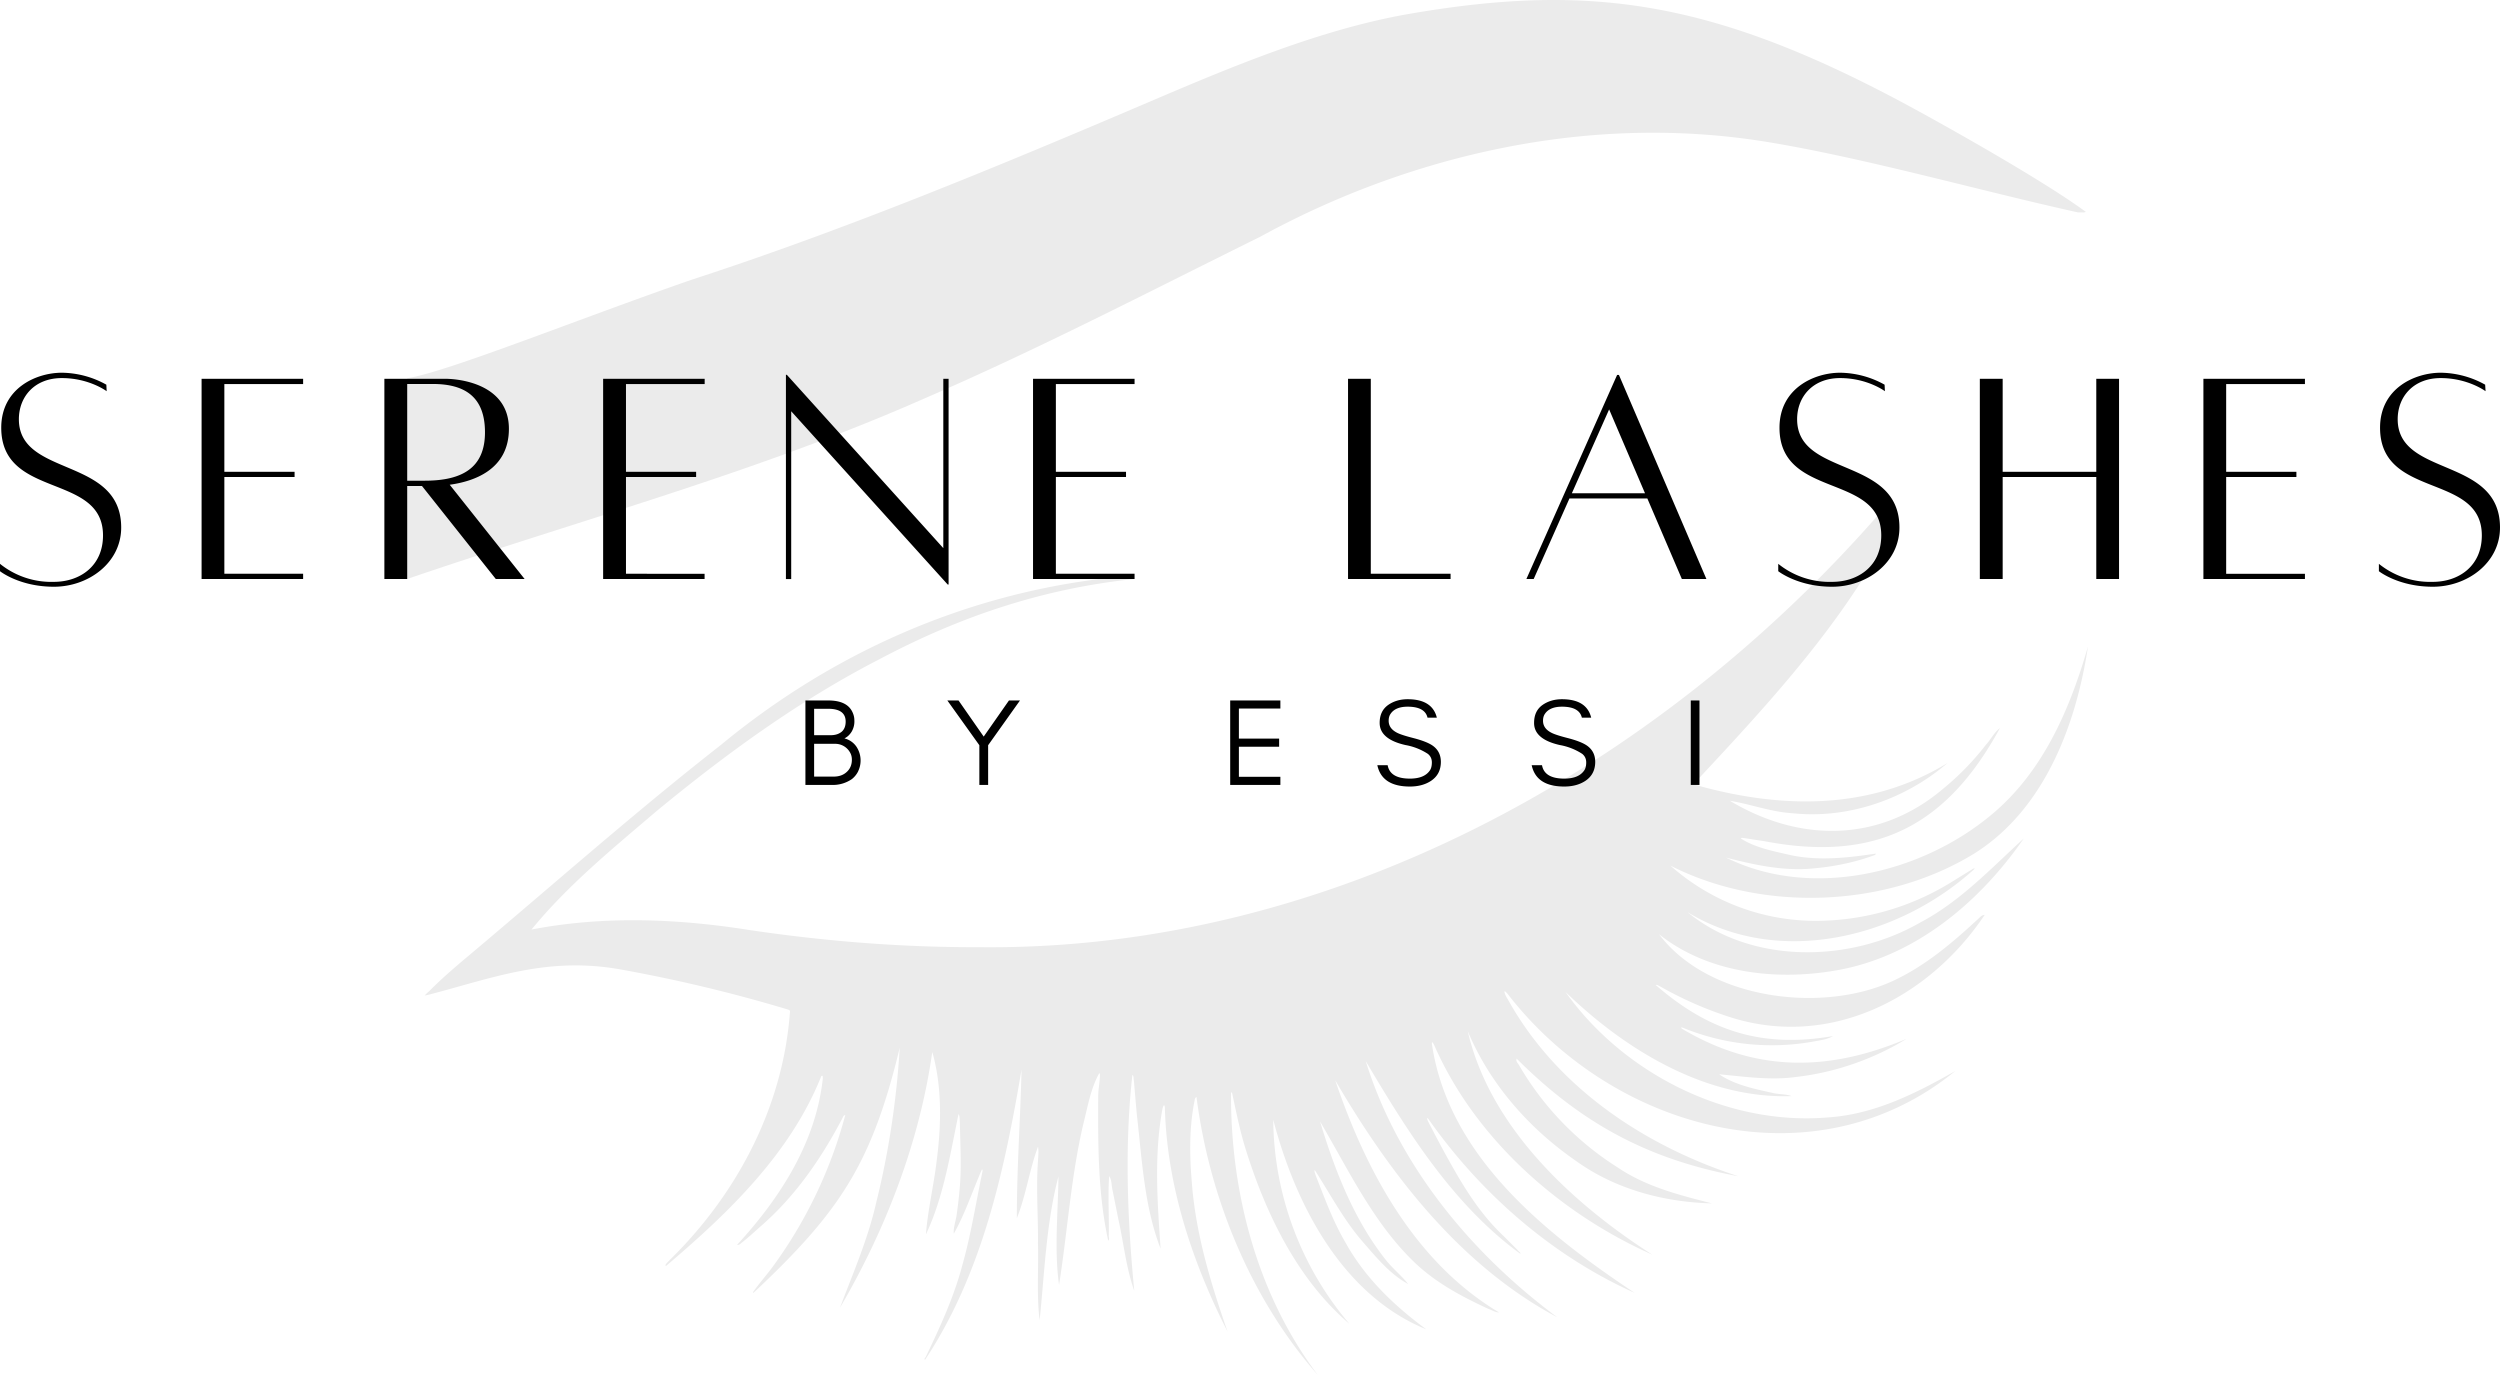 <svg xmlns="http://www.w3.org/2000/svg" viewBox="0 0 321.82 177.01"><path d="M6.94 74.9c3.3 0 6.32-1.99 6.32-5.98 0-8.08-13.1-4.64-13.1-13.86 0-5.11 4.53-7.08 7.79-7.08a12 12 0 0 1 5.74 1.54l.04.84s-2.25-1.69-5.77-1.69c-3.51 0-5.53 2.4-5.53 5.3 0 7.49 13.17 4.78 13.17 13.94 0 4.55-4.22 7.62-8.66 7.62s-6.94-2-6.94-2v-.95a10.52 10.52 0 0 0 6.94 2.32Zm21.94-25.46v11.29h9.04v.67h-9.04v12.46h10.14v.67H25.95V48.76h13.07v.68H28.88Zm34.94 25.09-9.5-11.97h-1.9v11.97h-2.94V48.76h7.8c2.09 0 8.23.78 8.23 6.44 0 5.3-4.57 6.78-7.62 7.2l9.64 12.13h-3.71Zm-11.4-12.65h2.25c4.8 0 7.76-1.63 7.76-6.23 0-4.49-2.5-6.22-6.71-6.22h-3.3v12.45Zm28.16-12.44v11.29h9.03v.67h-9.03v12.46H90.7v.67H77.64V48.76h13.07v.68H80.58Zm41.52 25.81h-.1l-20.15-22.31v21.6h-.68V48.25h.12l20.14 22.31v-21.8h.68v26.48Zm13.82-25.81v11.29h9.03v.67h-9.03v12.46h10.13v.67h-13.07V48.76h13.07v.68h-10.13Zm50.81 24.42v.67h-13.2V48.76h2.93v25.1h10.27Zm25.33-9.69h-10.03l-4.6 10.36h-.94l11.68-26.27h.23l11.26 26.27h-3.16l-4.44-10.36Zm-.3-.67-4.62-10.8-4.8 10.8h9.43Zm24.09 11.4c3.31 0 6.32-1.99 6.32-5.98 0-8.08-13.1-4.64-13.1-13.86 0-5.11 4.53-7.08 7.79-7.08a12 12 0 0 1 5.74 1.54l.04.84s-2.25-1.69-5.77-1.69c-3.51 0-5.53 2.4-5.53 5.3 0 7.49 13.17 4.78 13.17 13.94 0 4.55-4.22 7.62-8.66 7.62-4.43 0-6.94-2-6.94-2v-.95a10.51 10.51 0 0 0 6.94 2.32Zm36.93-26.14v25.77h-2.93V61.4H257.8v13.13h-2.94V48.76h2.94v11.97h12.05V48.76h2.93Zm13.79.68v11.29h9.04v.67h-9.04v12.46h10.14v.67h-13.07V48.76h13.07v.68h-10.14Zm26.6 25.46c3.3 0 6.31-1.99 6.31-5.98 0-8.08-13.1-4.64-13.1-13.86 0-5.11 4.53-7.08 7.8-7.08a12 12 0 0 1 5.73 1.54l.05.84s-2.26-1.69-5.77-1.69c-3.52 0-5.54 2.4-5.54 5.3 0 7.49 13.17 4.78 13.17 13.94 0 4.55-4.21 7.62-8.65 7.62s-6.94-2-6.94-2v-.95a10.51 10.51 0 0 0 6.94 2.32Zm-202.7 24.39c-.2.4-.47.73-.81 1a4.3 4.3 0 0 1-2.66.75h-3.32V90.17h2.94c1.6 0 2.63.49 3.1 1.47.17.35.26.71.26 1.07a2.59 2.59 0 0 1-.34 1.46c-.25.41-.56.7-.94.88.64.17 1.14.51 1.52 1.03a3.21 3.21 0 0 1 .25 3.2Zm-3.85-8.05h-1.82v3.4h2.14c.58 0 1.04-.15 1.4-.44.34-.29.52-.73.52-1.31 0-1.1-.75-1.65-2.24-1.65Zm2.85 5.71a2.18 2.18 0 0 0-1.97-1.2h-2.7v4.22h2.52c.69 0 1.25-.2 1.67-.59.45-.4.67-.94.67-1.58 0-.32-.06-.6-.19-.85Zm17.73 4.09h-1.13v-5.11l-4.12-5.76h1.44l3.24 4.65 3.25-4.65h1.42l-4.1 5.76v5.11Zm31.16 0V90.17h6.46v1.04h-5.34v3.87h5.18v1.05h-5.18V100h5.34v1.04h-6.46Zm19.24-7.98c0-1.02.36-1.78 1.08-2.3.71-.5 1.55-.75 2.52-.75 2.11 0 3.37.79 3.76 2.37h-1.2c-.22-.94-1.08-1.41-2.56-1.41-1.05 0-1.79.31-2.2.93-.16.23-.24.53-.24.88 0 .67.36 1.18 1.09 1.55.34.18 1.06.42 2.17.7 1.1.29 1.91.61 2.41.96.7.5 1.04 1.18 1.05 2.07 0 1.1-.44 1.92-1.3 2.48-.73.47-1.62.71-2.69.71-2.4 0-3.8-.92-4.19-2.75h1.33c.2 1.15 1.16 1.73 2.86 1.73 1.22 0 2.07-.34 2.55-1.02.19-.26.28-.62.28-1.07s-.17-.82-.52-1.1a7.72 7.72 0 0 0-2.87-1.13c-2.22-.5-3.33-1.46-3.33-2.85Zm19.88 0c0-1.02.35-1.78 1.07-2.3.71-.5 1.55-.75 2.52-.75 2.11 0 3.37.79 3.76 2.37h-1.2c-.22-.94-1.08-1.41-2.56-1.41-1.05 0-1.79.31-2.2.93-.16.23-.24.53-.24.88 0 .67.36 1.18 1.09 1.55.34.18 1.06.42 2.17.7 1.1.29 1.91.61 2.41.96.7.5 1.04 1.18 1.05 2.07 0 1.1-.44 1.92-1.3 2.48-.73.47-1.62.71-2.69.71-2.4 0-3.8-.92-4.19-2.75h1.33c.2 1.15 1.16 1.73 2.86 1.73 1.22 0 2.07-.34 2.55-1.02.19-.26.28-.62.28-1.07s-.17-.82-.52-1.1a7.72 7.72 0 0 0-2.87-1.13c-2.22-.5-3.33-1.46-3.32-2.85Zm20.17 7.98V90.17h1.12v10.87h-1.12Z"/><path d="M236.23 124.94c10.16-1.7 18.57-8.73 24.28-17-4.16 3.8-8.19 8.12-13.3 10.8-9.05 5.23-21.74 5.43-29.98-1.32 11.76 7.18 27.23 3.31 36.98-5.6-.22-.09-.4.17-.6.25-1 .6-1.98 1.24-2.98 1.83a33.3 33.3 0 0 1-17.2 4.64 28.18 28.18 0 0 1-18.4-7.11c11.9 6.06 27.83 5.44 39.22-1.62 8.95-5.69 13.01-16.53 14.53-26.58-2.33 8.08-5.8 16.16-12.44 21.66-9.12 7.62-23.26 10.9-34.14 5.51 3.4.87 6.9 1.66 10.46 1.45 2.98-.2 5.93-.76 8.72-1.8.05-.02.06-.11.1-.17-3.61.54-7.34.97-10.97.2-2.15-.5-4.59-.95-6.42-2.15.1-.13.3-.04.45-.04l2.62.4c14.22 2.72 23.39-1.87 30.29-14.57-.74.56-1.18 1.48-1.82 2.17a35 35 0 0 1-5.5 5.65c-8.2 6.96-18.47 6.93-27.45 1.54 2.69.44 5.33 1.45 8.11 1.61 7.18.75 14.51-1.83 19.91-6.47-9.99 6.11-21.33 5.93-32.34 2.85-.58-.13.08-.54.25-.78 9.41-10.1 19.21-20.69 25.37-33.16.03-.07-1.37-1.8-1.47-1.68-29.05 33.58-71.44 56.98-116.45 56.48-9.94.03-19.89-.76-29.72-2.23-9.24-1.46-18.74-1.82-27.92-.04 4.66-5.71 10.5-10.47 16.1-15.25 8.95-7.38 18.38-14.25 28.71-19.56 10.82-5.74 21.5-9.14 32.82-10.32l-4.64.02c-17.73 2.25-34.4 9.6-48.63 21.36-11.16 8.73-21.75 18.13-32.6 27.24-3.06 2.56-4.18 3.7-4.82 4.33-.1.1-.61.55-.68.67l.38-.07c8.34-2.16 15.36-5 24.91-3.27 7.2 1.3 14.31 3 21.31 5.1.44.13.45.15.39.58-.93 12.12-6.86 23.3-15.48 31.73-.17.2-.48.44-.54.68.12.12.19-.05.28-.1 7.89-6.71 15.72-14.26 19.7-24.04.05-.1.06-.3.25-.27.03.01.03.22.04.33-.89 8.28-5.53 15.43-11.04 21.43.32.05.48-.21.7-.36.86-.67 1.65-1.43 2.48-2.15 4.38-3.84 7.68-8.65 10.37-13.77.1-.17.13-.4.38-.43a58.56 58.56 0 0 1-9.52 19.77c-.78 1.01-1.62 1.99-2.36 3.03-.01.03.06.09.08.07 11.19-10.49 15.22-16.68 18.81-31.53-.4 6.68-1.41 13.45-3.04 19.98-1.05 4.65-3 9.09-4.65 13.48 5.9-10.1 10.24-21.33 11.88-32.92 1.28 4.47 1.17 9.43.56 14.05-.37 3.15-1.14 6.31-1.38 9.44 2.28-4.84 3.12-10.3 4.2-15.5.18.27.13.67.17 1 .04 2.77.23 5.55 0 8.32a53.3 53.3 0 0 1-.38 3.4c-.08.9-.48 1.81-.4 2.68 1.44-2.54 2.41-5.5 3.6-8.23.17-.14.09.27.06.38-.83 3.97-1.45 7.99-2.56 11.9-1.08 4.11-2.87 7.96-4.7 11.8-.06.12-.25.22-.11.4 7.38-11.13 10.24-24.42 12.43-37.37-.14 6.35-.62 12.8-.6 19.12 1.17-2.9 1.62-6.26 2.72-9.19.12.57.02 1.21 0 1.8-.26 3.47.02 6.95 0 10.42h-.01c.11 3.34-.19 6.83.22 10.1.64-6.13.84-12.48 2.42-18.5-.04 4.6-.56 9.43.08 13.96 1.09-6.86 1.53-13.96 3.14-20.78.55-2.16.93-4.48 2.02-6.44.01-.01.1.02.1.04.02.98-.22 1.95-.22 2.92-.03 6.2-.04 12.51 1.29 18.57.19-.18.07-.42.07-.62.06-2.56-.13-5.15.05-7.69.37.5.28 1.26.45 1.87l.74 3.7c.68 3.04 1 6.27 2.04 9.18-.88-9.16-1.26-18.6-.24-27.78.2.15.13.47.19.7.13 1.49.25 2.98.39 4.46.66 5.75.95 11.8 3.05 17.2-.4-5.88-.85-11.88.2-17.76.03-.25.26-1.14.35-.4.26 10.06 3.54 19.95 8.07 28.84-2.16-6.2-4.11-12.61-4.6-19.23-.3-3.5-.34-7.07.36-10.53a.58.58 0 0 1 .24-.45c1.66 12.93 6.98 25.99 15.62 35.8-7.8-10.31-11.26-23.56-11.17-36.4.04.03.13.07.14.11.54 2.51 1.04 5.03 1.82 7.47 2.6 8.25 6.66 16.57 13.27 22.23a41.1 41.1 0 0 1-9.8-26.28c2.83 10.83 8.83 22.56 19.7 26.99-4.14-3.04-7.93-6.67-10.43-11.23-1.61-2.74-2.68-5.73-3.84-8.68-.04-.19-.18-.41-.08-.59 1.96 3.05 3.7 6.37 6.11 9.16 1.74 2 3.58 4.26 5.91 5.51-.88-1.12-2.08-2.06-2.96-3.21-4.06-5.17-6.5-11.48-8.38-17.71 3.69 6.27 6.98 13.32 12.44 18.4 2.68 2.48 5.93 4.2 9.23 5.72.42.14.93.48 1.36.45-10.84-6.47-17.14-18.25-21.08-29.88 7.06 12.1 16.05 23.82 28.6 30.52-11.14-8.26-20.53-19.64-24.67-32.98 5.4 9.11 11.2 18.43 19.87 24.78.1-.06.01-.12-.03-.16-.88-.9-1.77-1.78-2.67-2.67-3.1-3.09-5.26-6.95-7.34-10.76-.61-1.13-1.2-2.27-1.79-3.4-.02-.08-.26-.51-.04-.44 6.7 9.59 15.95 17.7 26.62 22.48-11.42-7.6-23.96-17.54-26.1-32.02-.04-.63.3.15.41.39 5.34 11.98 16.16 21.46 27.96 26.71-10.34-6.62-20.9-16.4-23.76-28.77 2.86 6.82 7.88 12.52 13.96 16.72 5.06 3.64 11.33 5.3 17.48 5.45-4.2-1.07-8.46-2.14-12.13-4.62a38.4 38.4 0 0 1-12.73-13.21c-.14-.24-.42-.45-.28-.8 8.35 8.34 16.92 12.97 28.55 15.14-12.12-3.92-23.46-11.47-29.72-22.83-.35-.5-.83-1.77.3-.27 13.64 17.29 39.3 24.26 57.34 9.54-5.08 2.9-10.5 5.62-16.48 5.99-12.94 1.06-26.25-5.66-33.7-16.15 7.71 7.46 18.05 13.77 29.08 13.4-.76-.29-1.7-.21-2.51-.43-2.33-.51-4.84-1.04-6.8-2.38 3.28.3 6.62.81 9.94.34 5-.57 9.94-2.3 14.2-4.91-9.9 4.19-19.27 4.4-28.8-1.22-.4-.23-.21-.3.09-.16a30.24 30.24 0 0 0 16.52 1.77c.9-.18 1.92-.26 2.7-.74-9.01 1.57-15.91-.58-22.8-6.56.17-.1.33.09.5.14a47.5 47.5 0 0 0 8.86 3.92c12.87 4.23 25.72-2.27 32.97-13.09-.45 0-.68.42-1 .66-3.26 3.02-6.7 5.92-10.76 7.81-9.2 4.28-23.84 2.4-30.15-5.98 6.28 4.98 14.93 6 22.66 4.67ZM52.42 74.53c22.24-7.61 45-13.7 66.54-23.22 14.66-6.34 28.3-13.43 43.3-20.85 17.3-9.49 40.8-16.25 65.45-12.15 12.54 2.08 27.24 6.26 39.73 9.02.14.03.53 0 .74.02.04 0 .35-.05.32-.08-5.17-3.8-16.14-10.01-21.94-13.18-25.72-14.03-41.67-16.33-65-12.33-11.5 1.97-23.12 6.87-33.77 11.42-19.3 8.24-38.9 16.37-58.82 22.85-14.69 5.1-31.43 11.87-36.55 12.66v25.84Z" opacity=".08"/></svg>